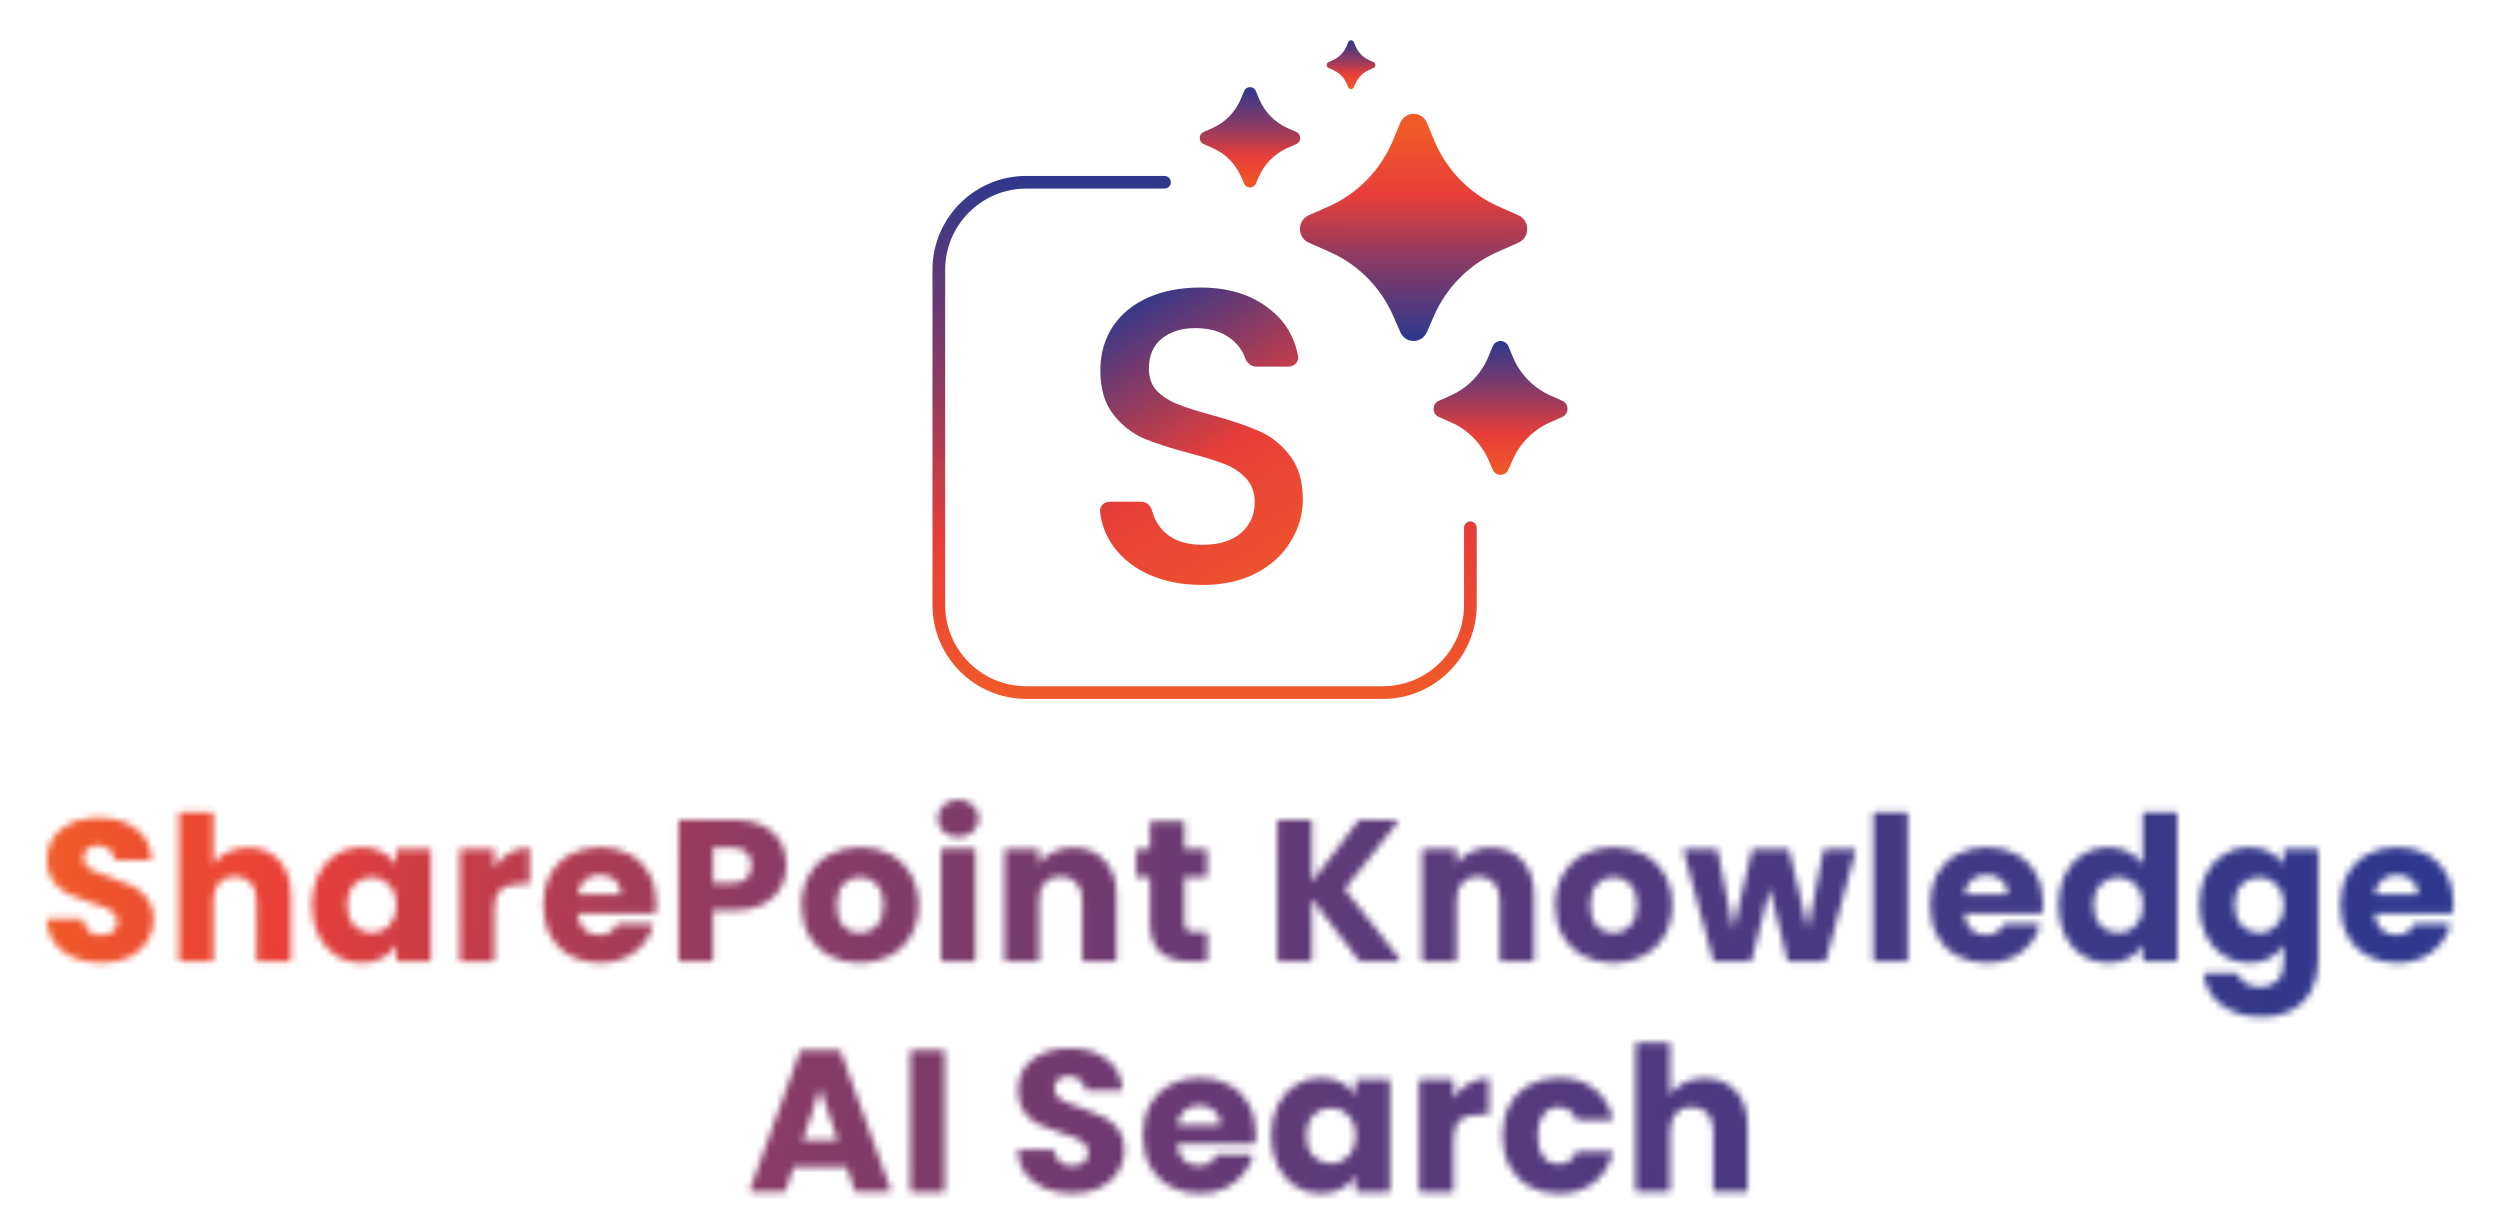 <?xml version="1.0" encoding="UTF-8"?>
<svg xmlns="http://www.w3.org/2000/svg" width="372" height="183" viewBox="0 0 372 183" fill="none">
  <path fill-rule="evenodd" clip-rule="evenodd" d="M174.215 27.118C174.215 26.596 173.792 26.174 173.271 26.174H152.733C145.012 26.174 138.752 32.434 138.752 40.157V90.017C138.752 97.74 145.012 104 152.733 104H205.754C213.475 104 219.735 97.74 219.735 90.017V78.527C219.735 78.006 219.312 77.583 218.791 77.583C218.27 77.583 217.847 78.006 217.847 78.527V90.017C217.847 96.697 212.433 102.112 205.754 102.112H152.733C146.055 102.112 140.64 96.697 140.64 90.017V40.157C140.64 33.477 146.055 28.062 152.733 28.062H173.271C173.792 28.062 174.215 27.639 174.215 27.118Z" fill="url(#paint0_linear_1045_963)"></path>
  <path d="M207.325 47.038L208.368 49.427C209.131 51.176 211.552 51.176 212.315 49.427L213.357 47.038C215.215 42.779 218.561 39.387 222.737 37.532L225.948 36.105C227.684 35.334 227.684 32.809 225.948 32.038L222.916 30.691C218.633 28.788 215.227 25.271 213.401 20.866L212.331 18.285C211.585 16.486 209.098 16.486 208.352 18.285L207.282 20.866C205.455 25.271 202.049 28.788 197.766 30.691L194.735 32.038C192.998 32.809 192.998 35.334 194.735 36.105L197.946 37.532C202.121 39.387 205.467 42.779 207.325 47.038Z" fill="url(#paint1_linear_1045_963)"></path>
  <path d="M184.665 26.271L185.126 27.328C185.464 28.101 186.535 28.101 186.872 27.328L187.333 26.271C188.154 24.388 189.634 22.888 191.481 22.067L192.901 21.436C193.669 21.095 193.669 19.979 192.901 19.638L191.56 19.042C189.666 18.2 188.16 16.645 187.352 14.697L186.879 13.556C186.549 12.76 185.449 12.76 185.119 13.556L184.646 14.697C183.838 16.645 182.332 18.2 180.438 19.042L179.097 19.638C178.329 19.979 178.329 21.095 179.097 21.436L180.517 22.067C182.364 22.888 183.844 24.388 184.665 26.271Z" fill="url(#paint2_linear_1045_963)"></path>
  <path d="M221.506 68.48L222.12 69.887C222.57 70.918 223.997 70.918 224.446 69.887L225.061 68.48C226.156 65.97 228.127 63.971 230.588 62.878L232.48 62.037C233.504 61.582 233.504 60.095 232.48 59.64L230.694 58.846C228.17 57.725 226.163 55.652 225.087 53.057L224.456 51.535C224.016 50.475 222.551 50.475 222.111 51.535L221.48 53.057C220.404 55.652 218.397 57.725 215.873 58.846L214.087 59.64C213.063 60.095 213.063 61.582 214.087 62.037L215.979 62.878C218.439 63.971 220.411 65.97 221.506 68.48Z" fill="url(#paint3_linear_1045_963)"></path>
  <path d="M200.39 12.454L200.613 12.966C200.777 13.341 201.296 13.341 201.46 12.966L201.683 12.454C202.082 11.541 202.799 10.813 203.694 10.416L204.383 10.11C204.755 9.944 204.755 9.403 204.383 9.238L203.733 8.949C202.814 8.541 202.084 7.787 201.693 6.843L201.463 6.289C201.303 5.904 200.77 5.904 200.61 6.289L200.381 6.843C199.989 7.787 199.259 8.541 198.34 8.949L197.691 9.238C197.318 9.403 197.318 9.944 197.691 10.11L198.379 10.416C199.274 10.813 199.992 11.541 200.39 12.454Z" fill="url(#paint4_linear_1045_963)"></path>
  <path d="M178.921 87.043C176.016 87.043 173.402 86.545 171.078 85.549C168.754 84.511 166.928 83.059 165.6 81.192C164.544 79.706 163.907 78.024 163.691 76.144C163.597 75.326 164.276 74.656 165.099 74.656H169.838C170.61 74.656 171.237 75.252 171.433 75.999C171.768 77.273 172.417 78.361 173.381 79.262C174.709 80.466 176.555 81.067 178.921 81.067C181.369 81.067 183.278 80.486 184.648 79.324C186.017 78.121 186.702 76.585 186.702 74.718C186.702 73.266 186.266 72.083 185.395 71.17C184.565 70.257 183.506 69.552 182.22 69.053C180.975 68.555 179.232 68.016 176.991 67.435C174.169 66.688 171.866 65.941 170.082 65.194C168.339 64.406 166.845 63.202 165.6 61.584C164.355 59.965 163.733 57.807 163.733 55.11C163.733 52.62 164.355 50.442 165.6 48.574C166.845 46.707 168.588 45.275 170.829 44.279C173.07 43.283 175.663 42.785 178.61 42.785C182.801 42.785 186.225 43.843 188.88 45.96C191.171 47.721 192.593 50.051 193.148 52.95C193.312 53.805 192.618 54.55 191.748 54.55H186.897C186.119 54.55 185.495 53.939 185.243 53.203C184.895 52.191 184.24 51.291 183.278 50.504C181.909 49.383 180.104 48.823 177.863 48.823C175.829 48.823 174.169 49.342 172.883 50.379C171.596 51.417 170.953 52.911 170.953 54.861C170.953 56.189 171.347 57.289 172.136 58.16C172.966 58.99 174.003 59.654 175.248 60.152C176.493 60.65 178.195 61.19 180.353 61.771C183.216 62.559 185.54 63.347 187.324 64.136C189.15 64.924 190.686 66.149 191.931 67.808C193.217 69.427 193.86 71.606 193.86 74.344C193.86 76.544 193.258 78.619 192.055 80.569C190.893 82.52 189.171 84.097 186.888 85.3C184.648 86.462 181.992 87.043 178.921 87.043Z" fill="url(#paint5_linear_1045_963)"></path>
  <mask id="mask0_1045_963" style="mask-type:alpha" maskUnits="userSpaceOnUse" x="6" y="119" width="360" height="59">
    <path d="M253.677 160.431C255.599 160.431 257.14 161.071 258.301 162.352C259.462 163.613 260.043 165.355 260.043 167.577V177.07C260.043 177.233 259.911 177.365 259.748 177.365H255.233C255.07 177.365 254.938 177.233 254.938 177.07V168.267C254.938 167.146 254.648 166.276 254.068 165.655C253.487 165.035 252.707 164.724 251.726 164.724C250.745 164.724 249.964 165.035 249.384 165.655C248.803 166.276 248.513 167.146 248.513 168.267V177.07C248.513 177.233 248.381 177.365 248.219 177.365H243.673C243.511 177.365 243.379 177.233 243.379 177.07V155.441C243.379 155.278 243.511 155.146 243.673 155.146H248.219C248.381 155.146 248.513 155.278 248.513 155.441V162.863C249.034 162.122 249.744 161.532 250.645 161.091C251.546 160.651 252.556 160.431 253.677 160.431Z" fill="black"></path>
    <path d="M223.578 168.992C223.578 167.251 223.929 165.729 224.629 164.428C225.35 163.127 226.341 162.126 227.602 161.426C228.883 160.725 230.344 160.375 231.985 160.375C234.087 160.375 235.838 160.925 237.239 162.026C238.575 163.061 239.478 164.493 239.947 166.324C239.994 166.506 239.854 166.68 239.665 166.68H234.774C234.65 166.68 234.54 166.601 234.492 166.487C234.014 165.335 233.148 164.759 231.895 164.759C230.954 164.759 230.204 165.129 229.643 165.87C229.083 166.59 228.803 167.631 228.803 168.992C228.803 170.353 229.083 171.404 229.643 172.145C230.204 172.865 230.954 173.226 231.895 173.226C233.148 173.226 234.014 172.65 234.492 171.497C234.54 171.383 234.65 171.304 234.774 171.304H239.664C239.852 171.304 239.993 171.479 239.945 171.662C239.475 173.454 238.573 174.876 237.239 175.928C235.818 177.049 234.067 177.609 231.985 177.609C230.344 177.609 228.883 177.259 227.602 176.558C226.341 175.858 225.35 174.857 224.629 173.556C223.929 172.255 223.578 170.734 223.578 168.992Z" fill="black"></path>
    <path d="M216.291 163.409C216.891 162.488 217.642 161.767 218.543 161.247C219.362 160.755 220.265 160.48 221.251 160.434C221.413 160.427 221.545 160.56 221.545 160.722V165.576C221.545 165.739 221.413 165.871 221.251 165.871H220.134C218.853 165.871 217.892 166.151 217.252 166.711C216.611 167.252 216.291 168.213 216.291 169.594V177.076C216.291 177.238 216.159 177.37 215.996 177.37H211.451C211.288 177.37 211.157 177.238 211.157 177.076V160.911C211.157 160.748 211.288 160.616 211.451 160.616H215.996C216.159 160.616 216.291 160.748 216.291 160.911V163.409Z" fill="black"></path>
    <path d="M189.157 168.962C189.157 167.241 189.477 165.729 190.118 164.428C190.778 163.127 191.669 162.126 192.79 161.426C193.911 160.725 195.162 160.375 196.543 160.375C197.724 160.375 198.755 160.615 199.635 161.096C200.536 161.576 201.227 162.207 201.707 162.987V160.91C201.707 160.747 201.839 160.615 202.002 160.615H206.547C206.71 160.615 206.841 160.747 206.841 160.91V177.074C206.841 177.237 206.71 177.369 206.547 177.369H202.002C201.839 177.369 201.707 177.237 201.707 177.074V174.997C201.207 175.778 200.506 176.408 199.605 176.889C198.725 177.369 197.694 177.609 196.513 177.609C195.152 177.609 193.911 177.259 192.79 176.558C191.669 175.838 190.778 174.827 190.118 173.526C189.477 172.205 189.157 170.683 189.157 168.962ZM201.707 168.992C201.707 167.711 201.347 166.7 200.626 165.96C199.926 165.219 199.065 164.849 198.044 164.849C197.023 164.849 196.153 165.219 195.432 165.96C194.731 166.68 194.381 167.681 194.381 168.962C194.381 170.243 194.731 171.264 195.432 172.025C196.153 172.765 197.023 173.136 198.044 173.136C199.065 173.136 199.926 172.765 200.626 172.025C201.347 171.284 201.707 170.273 201.707 168.992Z" fill="black"></path>
    <path d="M186.869 168.722C186.869 169.121 186.848 169.535 186.807 169.962C186.792 170.111 186.666 170.223 186.517 170.223H175.159C175.24 171.264 175.57 172.065 176.15 172.625C176.751 173.166 177.481 173.436 178.342 173.436C179.623 173.436 180.514 172.895 181.014 171.814H186.1C186.292 171.814 186.433 171.996 186.376 172.179C186.082 173.135 185.605 174.004 184.948 174.787C184.227 175.668 183.316 176.358 182.215 176.859C181.114 177.359 179.883 177.609 178.522 177.609C176.881 177.609 175.42 177.259 174.139 176.558C172.858 175.858 171.857 174.857 171.136 173.556C170.416 172.255 170.055 170.734 170.055 168.992C170.055 167.251 170.406 165.729 171.106 164.428C171.827 163.127 172.828 162.126 174.109 161.426C175.39 160.725 176.861 160.375 178.522 160.375C180.144 160.375 181.585 160.715 182.846 161.396C184.107 162.076 185.088 163.047 185.788 164.308C186.509 165.569 186.869 167.04 186.869 168.722ZM181.615 167.371C181.615 166.49 181.315 165.789 180.714 165.269C180.114 164.749 179.363 164.488 178.462 164.488C177.602 164.488 176.871 164.739 176.27 165.239C175.69 165.739 175.33 166.45 175.19 167.371H181.615Z" fill="black"></path>
    <path d="M159.628 177.58C158.087 177.58 156.706 177.33 155.485 176.829C154.264 176.329 153.283 175.588 152.542 174.608C151.875 173.699 151.5 172.619 151.416 171.368C151.405 171.202 151.539 171.065 151.705 171.065H156.6C156.751 171.065 156.876 171.179 156.901 171.328C157.011 171.982 157.27 172.494 157.677 172.866C158.137 173.266 158.738 173.467 159.478 173.467C160.239 173.467 160.839 173.296 161.28 172.956C161.72 172.596 161.94 172.105 161.94 171.485C161.94 170.965 161.76 170.534 161.4 170.194C161.059 169.854 160.629 169.573 160.109 169.353C159.608 169.133 158.888 168.883 157.947 168.603C156.586 168.182 155.475 167.762 154.614 167.342C153.753 166.921 153.013 166.301 152.392 165.48C151.772 164.659 151.462 163.588 151.462 162.267C151.462 160.306 152.172 158.774 153.593 157.674C155.014 156.553 156.866 155.992 159.148 155.992C161.47 155.992 163.341 156.553 164.762 157.674C166.109 158.717 166.862 160.155 167.023 161.988C167.038 162.156 166.903 162.297 166.735 162.297H161.768C161.612 162.297 161.485 162.175 161.461 162.021C161.376 161.472 161.135 161.033 160.739 160.706C160.279 160.306 159.688 160.106 158.968 160.106C158.347 160.106 157.847 160.276 157.466 160.616C157.086 160.936 156.896 161.407 156.896 162.027C156.896 162.708 157.216 163.238 157.857 163.618C158.497 163.999 159.498 164.409 160.859 164.849C162.22 165.31 163.321 165.75 164.162 166.171C165.023 166.591 165.763 167.201 166.384 168.002C167.004 168.803 167.315 169.834 167.315 171.095C167.315 172.296 167.004 173.387 166.384 174.367C165.783 175.348 164.903 176.129 163.742 176.709C162.581 177.29 161.21 177.58 159.628 177.58Z" fill="black"></path>
    <path d="M140.286 156.238C140.448 156.238 140.58 156.37 140.58 156.533V177.072C140.58 177.235 140.448 177.367 140.286 177.367H135.728C135.565 177.367 135.433 177.235 135.433 177.072L135.433 156.533C135.433 156.37 135.565 156.238 135.728 156.238H140.286Z" fill="black"></path>
    <path d="M125.967 173.639H118.101L116.908 177.162C116.867 177.282 116.755 177.362 116.629 177.362H111.885C111.681 177.362 111.539 177.16 111.608 176.968L119.021 156.479C119.064 156.363 119.174 156.285 119.298 156.285H124.83C124.954 156.285 125.065 156.363 125.107 156.479L132.52 176.968C132.59 177.16 132.447 177.362 132.243 177.362H127.44C127.313 177.362 127.201 177.282 127.161 177.162L125.967 173.639ZM124.646 169.676L122.034 161.96L119.452 169.676H124.646Z" fill="black"></path>
    <path d="M365.067 134.405C365.067 134.805 365.046 135.218 365.004 135.646C364.99 135.795 364.864 135.907 364.714 135.907H353.357C353.437 136.948 353.767 137.748 354.348 138.309C354.948 138.849 355.679 139.119 356.54 139.119C357.752 139.119 358.615 138.635 359.128 137.667C359.182 137.565 359.285 137.498 359.4 137.498H364.298C364.49 137.498 364.63 137.679 364.574 137.863C364.279 138.819 363.803 139.688 363.145 140.47C362.425 141.351 361.514 142.042 360.413 142.542C359.312 143.043 358.081 143.293 356.72 143.293C355.079 143.293 353.617 142.942 352.336 142.242C351.055 141.541 350.054 140.541 349.334 139.239C348.613 137.938 348.253 136.417 348.253 134.676C348.253 132.934 348.603 131.413 349.304 130.112C350.024 128.811 351.025 127.81 352.306 127.109C353.587 126.409 355.059 126.059 356.72 126.059C358.341 126.059 359.782 126.399 361.043 127.079C362.304 127.76 363.285 128.731 363.986 129.992C364.706 131.253 365.067 132.724 365.067 134.405ZM359.812 133.054C359.812 132.174 359.512 131.473 358.912 130.953C358.311 130.432 357.561 130.172 356.66 130.172C355.799 130.172 355.069 130.422 354.468 130.923C353.888 131.423 353.527 132.134 353.387 133.054H359.812Z" fill="black"></path>
    <path d="M334.661 126.059C335.842 126.059 336.873 126.299 337.753 126.779C338.654 127.26 339.345 127.89 339.825 128.671V126.593C339.825 126.431 339.957 126.299 340.119 126.299H344.665C344.827 126.299 344.959 126.431 344.959 126.593V143.023C344.959 144.564 344.649 145.955 344.028 147.196C343.428 148.457 342.497 149.458 341.236 150.198C339.995 150.939 338.444 151.309 336.582 151.309C334.1 151.309 332.089 150.719 330.547 149.538C329.091 148.441 328.224 146.968 327.947 145.12C327.921 144.947 328.058 144.794 328.234 144.794H332.749C332.885 144.794 333.001 144.887 333.045 145.014C333.232 145.55 333.59 145.977 334.12 146.295C334.721 146.676 335.461 146.866 336.342 146.866C337.403 146.866 338.244 146.555 338.864 145.935C339.505 145.334 339.825 144.364 339.825 143.023V140.651C339.325 141.431 338.634 142.072 337.753 142.572C336.873 143.053 335.842 143.293 334.661 143.293C333.28 143.293 332.029 142.942 330.908 142.242C329.787 141.521 328.896 140.51 328.235 139.209C327.595 137.888 327.275 136.367 327.275 134.646C327.275 132.924 327.595 131.413 328.235 130.112C328.896 128.811 329.787 127.81 330.908 127.109C332.029 126.409 333.28 126.059 334.661 126.059ZM339.825 134.676C339.825 133.395 339.465 132.384 338.744 131.643C338.044 130.903 337.183 130.532 336.162 130.532C335.141 130.532 334.27 130.903 333.55 131.643C332.849 132.364 332.499 133.365 332.499 134.646C332.499 135.927 332.849 136.948 333.55 137.708C334.27 138.449 335.141 138.819 336.162 138.819C337.183 138.819 338.044 138.449 338.744 137.708C339.465 136.968 339.825 135.957 339.825 134.676Z" fill="black"></path>
    <path d="M306.295 134.645C306.295 132.924 306.616 131.413 307.256 130.112C307.917 128.811 308.807 127.81 309.928 127.109C311.049 126.409 312.3 126.058 313.681 126.058C314.782 126.058 315.783 126.288 316.684 126.749C317.605 127.209 318.325 127.83 318.846 128.61V121.129C318.846 120.966 318.978 120.834 319.14 120.834H323.685C323.848 120.834 323.98 120.966 323.98 121.129V142.758C323.98 142.92 323.848 143.052 323.685 143.052H319.14C318.978 143.052 318.846 142.92 318.846 142.758V140.65C318.365 141.451 317.675 142.091 316.774 142.572C315.893 143.052 314.862 143.292 313.681 143.292C312.3 143.292 311.049 142.942 309.928 142.242C308.807 141.521 307.917 140.51 307.256 139.209C306.616 137.888 306.295 136.367 306.295 134.645ZM318.846 134.675C318.846 133.394 318.485 132.383 317.765 131.643C317.064 130.902 316.204 130.532 315.183 130.532C314.162 130.532 313.291 130.902 312.571 131.643C311.87 132.363 311.52 133.364 311.52 134.645C311.52 135.926 311.87 136.947 312.571 137.708C313.291 138.448 314.162 138.819 315.183 138.819C316.204 138.819 317.064 138.448 317.765 137.708C318.485 136.967 318.846 135.956 318.846 134.675Z" fill="black"></path>
    <path d="M304.007 134.405C304.007 134.805 303.987 135.218 303.945 135.646C303.931 135.795 303.804 135.907 303.655 135.907H292.298C292.378 136.948 292.708 137.748 293.289 138.309C293.889 138.849 294.62 139.119 295.48 139.119C296.693 139.119 297.556 138.635 298.069 137.667C298.123 137.565 298.226 137.498 298.341 137.498H303.238C303.43 137.498 303.571 137.679 303.515 137.863C303.22 138.819 302.744 139.688 302.086 140.47C301.365 141.351 300.455 142.042 299.354 142.542C298.253 143.043 297.022 143.293 295.661 143.293C294.019 143.293 292.558 142.942 291.277 142.242C289.996 141.541 288.995 140.541 288.274 139.239C287.554 137.938 287.194 136.417 287.194 134.676C287.194 132.934 287.544 131.413 288.244 130.112C288.965 128.811 289.966 127.81 291.247 127.109C292.528 126.409 293.999 126.059 295.661 126.059C297.282 126.059 298.723 126.399 299.984 127.079C301.245 127.76 302.226 128.731 302.927 129.992C303.647 131.253 304.007 132.724 304.007 134.405ZM298.753 133.054C298.753 132.174 298.453 131.473 297.852 130.953C297.252 130.432 296.501 130.172 295.601 130.172C294.74 130.172 294.009 130.422 293.409 130.923C292.828 131.423 292.468 132.134 292.328 133.054H298.753Z" fill="black"></path>
    <path d="M283.599 120.834C283.762 120.834 283.894 120.966 283.894 121.129V142.758C283.894 142.92 283.762 143.052 283.599 143.052H279.054C278.891 143.052 278.759 142.92 278.759 142.758V121.129C278.759 120.966 278.891 120.834 279.054 120.834H283.599Z" fill="black"></path>
    <path d="M275.816 126.303C276.01 126.303 276.151 126.487 276.1 126.674L271.726 142.839C271.691 142.967 271.575 143.057 271.442 143.057H266.224C266.088 143.057 265.97 142.964 265.938 142.832L263.35 132.188L260.674 142.834C260.641 142.965 260.523 143.057 260.388 143.057H255.198C255.066 143.057 254.949 142.968 254.914 142.839L250.511 126.675C250.46 126.487 250.601 126.303 250.795 126.303H255.302C255.443 126.303 255.564 126.402 255.591 126.54L257.916 138.283L260.685 126.53C260.716 126.397 260.835 126.303 260.971 126.303H265.94C266.077 126.303 266.195 126.396 266.227 126.529L269.025 138.223L271.32 126.54C271.347 126.402 271.468 126.303 271.609 126.303H275.816Z" fill="black"></path>
    <path d="M240.059 143.293C238.418 143.293 236.937 142.942 235.616 142.242C234.315 141.541 233.284 140.541 232.523 139.239C231.783 137.938 231.412 136.417 231.412 134.676C231.412 132.954 231.793 131.443 232.553 130.142C233.314 128.821 234.355 127.81 235.676 127.109C236.997 126.409 238.478 126.059 240.12 126.059C241.761 126.059 243.242 126.409 244.563 127.109C245.884 127.81 246.925 128.821 247.686 130.142C248.446 131.443 248.827 132.954 248.827 134.676C248.827 136.397 248.436 137.918 247.656 139.239C246.895 140.541 245.844 141.541 244.503 142.242C243.182 142.942 241.701 143.293 240.059 143.293ZM240.059 138.849C241.04 138.849 241.871 138.489 242.552 137.768C243.252 137.048 243.602 136.017 243.602 134.676C243.602 133.335 243.262 132.304 242.582 131.583C241.921 130.863 241.1 130.502 240.12 130.502C239.119 130.502 238.288 130.863 237.627 131.583C236.967 132.284 236.637 133.315 236.637 134.676C236.637 136.017 236.957 137.048 237.597 137.768C238.258 138.489 239.079 138.849 240.059 138.849Z" fill="black"></path>
    <path d="M221.809 126.119C223.771 126.119 225.332 126.76 226.493 128.041C227.674 129.302 228.265 131.043 228.265 133.265V142.759C228.265 142.921 228.133 143.053 227.97 143.053H223.455C223.292 143.053 223.161 142.921 223.161 142.759V133.956C223.161 132.835 222.87 131.964 222.29 131.343C221.709 130.723 220.929 130.413 219.948 130.413C218.967 130.413 218.186 130.723 217.606 131.343C217.026 131.964 216.735 132.835 216.735 133.956V142.759C216.735 142.921 216.603 143.053 216.441 143.053H211.896C211.733 143.053 211.601 142.921 211.601 142.759V126.594C211.601 126.431 211.733 126.299 211.896 126.299H216.441C216.603 126.299 216.735 126.431 216.735 126.594V128.521C217.256 127.781 217.956 127.2 218.837 126.78C219.718 126.339 220.709 126.119 221.809 126.119Z" fill="black"></path>
    <path d="M202.431 143.052C202.339 143.052 202.252 143.009 202.197 142.936L195.199 133.744V142.757C195.199 142.92 195.067 143.052 194.905 143.052H190.359C190.197 143.052 190.065 142.92 190.065 142.757V122.269C190.065 122.106 190.197 121.975 190.359 121.975H194.905C195.067 121.975 195.199 122.106 195.199 122.269V131.222L202.137 122.091C202.192 122.018 202.279 121.975 202.371 121.975H207.652C207.898 121.975 208.035 122.259 207.883 122.452L200.093 132.303L208.185 142.575C208.337 142.768 208.199 143.052 207.953 143.052H202.431Z" fill="black"></path>
    <path d="M179.349 138.7C179.511 138.7 179.643 138.832 179.643 138.995V142.759C179.643 142.922 179.511 143.054 179.349 143.054H177.031C175.169 143.054 173.718 142.604 172.677 141.703C171.637 140.782 171.116 139.291 171.116 137.229V130.564H169.369C169.206 130.564 169.074 130.432 169.074 130.269V126.595C169.074 126.432 169.206 126.3 169.369 126.3H171.116V122.511C171.116 122.349 171.248 122.217 171.411 122.217H175.956C176.119 122.217 176.25 122.349 176.25 122.511V126.3H179.319C179.481 126.3 179.613 126.432 179.613 126.595V130.269C179.613 130.432 179.481 130.564 179.319 130.564H176.25V137.289C176.25 137.79 176.37 138.15 176.611 138.37C176.851 138.59 177.251 138.7 177.812 138.7H179.349Z" fill="black"></path>
    <path d="M159.68 126.119C161.642 126.119 163.203 126.76 164.364 128.041C165.545 129.302 166.136 131.043 166.136 133.265V142.759C166.136 142.921 166.004 143.053 165.841 143.053H161.326C161.163 143.053 161.032 142.921 161.032 142.759V133.956C161.032 132.835 160.741 131.964 160.161 131.343C159.58 130.723 158.8 130.413 157.819 130.413C156.838 130.413 156.057 130.723 155.477 131.343C154.897 131.964 154.606 132.835 154.606 133.956V142.759C154.606 142.921 154.474 143.053 154.312 143.053H149.767C149.604 143.053 149.472 142.921 149.472 142.759V126.594C149.472 126.431 149.604 126.299 149.767 126.299H154.312C154.474 126.299 154.606 126.431 154.606 126.594V128.521C155.127 127.781 155.827 127.2 156.708 126.78C157.589 126.339 158.58 126.119 159.68 126.119Z" fill="black"></path>
    <path d="M142.599 124.555C141.698 124.555 140.958 124.294 140.377 123.774C139.817 123.233 139.537 122.573 139.537 121.792C139.537 120.992 139.817 120.331 140.377 119.811C140.958 119.27 141.698 119 142.599 119C143.48 119 144.2 119.27 144.761 119.811C145.341 120.331 145.632 120.992 145.632 121.792C145.632 122.573 145.341 123.233 144.761 123.774C144.2 124.294 143.48 124.555 142.599 124.555ZM144.857 126.296C145.019 126.296 145.151 126.428 145.151 126.591V142.755C145.151 142.918 145.019 143.05 144.857 143.05H140.312C140.149 143.05 140.017 142.918 140.017 142.755V126.591C140.017 126.428 140.149 126.296 140.312 126.296H144.857Z" fill="black"></path>
    <path d="M127.926 143.293C126.284 143.293 124.803 142.942 123.482 142.242C122.181 141.541 121.15 140.541 120.39 139.239C119.649 137.938 119.279 136.417 119.279 134.676C119.279 132.954 119.659 131.443 120.42 130.142C121.18 128.821 122.221 127.81 123.542 127.109C124.863 126.409 126.345 126.059 127.986 126.059C129.627 126.059 131.108 126.409 132.43 127.109C133.751 127.81 134.791 128.821 135.552 130.142C136.313 131.443 136.693 132.954 136.693 134.676C136.693 136.397 136.303 137.918 135.522 139.239C134.761 140.541 133.711 141.541 132.369 142.242C131.048 142.942 129.567 143.293 127.926 143.293ZM127.926 138.849C128.907 138.849 129.737 138.489 130.418 137.768C131.118 137.048 131.469 136.017 131.469 134.676C131.469 133.335 131.128 132.304 130.448 131.583C129.787 130.863 128.967 130.502 127.986 130.502C126.985 130.502 126.154 130.863 125.494 131.583C124.833 132.284 124.503 133.315 124.503 134.676C124.503 136.017 124.823 137.048 125.464 137.768C126.124 138.489 126.945 138.849 127.926 138.849Z" fill="black"></path>
    <path d="M117.027 128.76C117.027 129.981 116.747 131.102 116.186 132.123C115.626 133.124 114.765 133.934 113.604 134.555C112.443 135.175 111.002 135.486 109.28 135.486H106.098V142.757C106.098 142.92 105.966 143.052 105.803 143.052H101.258C101.095 143.052 100.964 142.92 100.964 142.757V122.269C100.964 122.106 101.095 121.975 101.258 121.975H109.28C110.962 121.975 112.383 122.265 113.544 122.845C114.705 123.426 115.576 124.226 116.156 125.247C116.737 126.268 117.027 127.439 117.027 128.76ZM108.89 131.402C109.871 131.402 110.602 131.172 111.082 130.712C111.562 130.251 111.803 129.601 111.803 128.76C111.803 127.919 111.562 127.269 111.082 126.809C110.602 126.348 109.871 126.118 108.89 126.118H106.098V131.402H108.89Z" fill="black"></path>
    <path d="M97.654 134.405C97.654 134.805 97.633 135.218 97.592 135.646C97.577 135.795 97.451 135.907 97.301 135.907H85.944C86.024 136.948 86.355 137.748 86.935 138.309C87.536 138.849 88.266 139.119 89.127 139.119C90.339 139.119 91.202 138.635 91.716 137.667C91.769 137.565 91.873 137.498 91.987 137.498H96.885C97.077 137.498 97.218 137.679 97.161 137.863C96.867 138.819 96.39 139.688 95.732 140.47C95.012 141.351 94.101 142.042 93 142.542C91.899 143.043 90.668 143.293 89.307 143.293C87.666 143.293 86.204 142.942 84.923 142.242C83.642 141.541 82.642 140.541 81.921 139.239C81.2 137.938 80.84 136.417 80.84 134.676C80.84 132.934 81.19 131.413 81.891 130.112C82.612 128.811 83.612 127.81 84.893 127.109C86.174 126.409 87.646 126.059 89.307 126.059C90.928 126.059 92.37 126.399 93.631 127.079C94.892 127.76 95.873 128.731 96.573 129.992C97.294 131.253 97.654 132.724 97.654 134.405ZM92.4 133.054C92.4 132.174 92.099 131.473 91.499 130.953C90.898 130.432 90.148 130.172 89.247 130.172C88.386 130.172 87.656 130.422 87.055 130.923C86.475 131.423 86.114 132.134 85.974 133.054H92.4Z" fill="black"></path>
    <path d="M73.552 129.092C74.153 128.171 74.903 127.45 75.804 126.93C76.624 126.438 77.526 126.17 78.512 126.126C78.675 126.118 78.806 126.251 78.806 126.414V131.259C78.806 131.422 78.675 131.554 78.512 131.554H77.395C76.114 131.554 75.153 131.834 74.513 132.394C73.873 132.935 73.552 133.896 73.552 135.277V142.759C73.552 142.921 73.42 143.053 73.258 143.053H68.713C68.55 143.053 68.418 142.921 68.418 142.759V126.594C68.418 126.431 68.55 126.299 68.713 126.299H73.258C73.42 126.299 73.552 126.431 73.552 126.594V129.092Z" fill="black"></path>
    <path d="M46.418 134.646C46.418 132.924 46.738 131.413 47.379 130.112C48.039 128.811 48.93 127.81 50.051 127.109C51.172 126.409 52.423 126.059 53.804 126.059C54.985 126.059 56.016 126.299 56.897 126.779C57.797 127.26 58.488 127.89 58.968 128.671V126.593C58.968 126.431 59.1 126.299 59.263 126.299H63.808C63.971 126.299 64.103 126.431 64.103 126.593V142.758C64.103 142.921 63.971 143.053 63.808 143.053H59.263C59.1 143.053 58.968 142.921 58.968 142.758V140.681C58.468 141.461 57.767 142.092 56.867 142.572C55.986 143.053 54.955 143.293 53.774 143.293C52.413 143.293 51.172 142.942 50.051 142.242C48.93 141.521 48.039 140.51 47.379 139.209C46.738 137.888 46.418 136.367 46.418 134.646ZM58.968 134.676C58.968 133.395 58.608 132.384 57.888 131.643C57.187 130.903 56.326 130.532 55.305 130.532C54.285 130.532 53.414 130.903 52.693 131.643C51.993 132.364 51.642 133.365 51.642 134.646C51.642 135.927 51.993 136.948 52.693 137.708C53.414 138.449 54.285 138.819 55.305 138.819C56.326 138.819 57.187 138.449 57.888 137.708C58.608 136.968 58.968 135.957 58.968 134.676Z" fill="black"></path>
    <path d="M36.904 126.118C38.826 126.118 40.367 126.759 41.528 128.04C42.689 129.301 43.27 131.042 43.27 133.264V142.758C43.27 142.92 43.138 143.052 42.975 143.052H38.46C38.297 143.052 38.166 142.92 38.166 142.758V133.955C38.166 132.834 37.875 131.963 37.295 131.343C36.714 130.722 35.934 130.412 34.953 130.412C33.972 130.412 33.191 130.722 32.611 131.343C32.031 131.963 31.74 132.834 31.74 133.955V142.758C31.74 142.92 31.608 143.052 31.446 143.052H26.901C26.738 143.052 26.606 142.92 26.606 142.758V121.129C26.606 120.966 26.738 120.834 26.901 120.834H31.446C31.608 120.834 31.74 120.966 31.74 121.129V128.55C32.261 127.81 32.971 127.219 33.872 126.779C34.773 126.339 35.784 126.118 36.904 126.118Z" fill="black"></path>
    <path d="M15.16 143.267C13.619 143.267 12.238 143.017 11.017 142.517C9.796 142.016 8.815 141.276 8.074 140.295C7.407 139.387 7.031 138.307 6.948 137.055C6.937 136.889 7.071 136.752 7.237 136.752H12.132C12.283 136.752 12.408 136.867 12.433 137.016C12.543 137.669 12.801 138.182 13.209 138.554C13.669 138.954 14.269 139.154 15.01 139.154C15.771 139.154 16.371 138.984 16.811 138.644C17.252 138.283 17.472 137.793 17.472 137.172C17.472 136.652 17.292 136.222 16.932 135.881C16.591 135.541 16.161 135.261 15.64 135.041C15.14 134.82 14.419 134.57 13.479 134.29C12.118 133.87 11.007 133.449 10.146 133.029C9.285 132.609 8.545 131.988 7.924 131.167C7.304 130.347 6.993 129.276 6.993 127.955C6.993 125.993 7.704 124.462 9.125 123.361C10.546 122.24 12.398 121.68 14.68 121.68C17.002 121.68 18.873 122.24 20.294 123.361C21.641 124.404 22.394 125.842 22.555 127.676C22.57 127.843 22.435 127.985 22.266 127.985H17.299C17.143 127.985 17.016 127.863 16.993 127.709C16.908 127.159 16.667 126.721 16.271 126.394C15.811 125.993 15.22 125.793 14.5 125.793C13.879 125.793 13.379 125.963 12.998 126.303C12.618 126.624 12.428 127.094 12.428 127.715C12.428 128.395 12.748 128.926 13.389 129.306C14.029 129.686 15.03 130.097 16.391 130.537C17.752 130.997 18.853 131.438 19.694 131.858C20.555 132.278 21.295 132.889 21.916 133.69C22.536 134.49 22.846 135.521 22.846 136.782C22.846 137.983 22.536 139.074 21.916 140.055C21.315 141.036 20.434 141.816 19.273 142.397C18.113 142.977 16.741 143.267 15.16 143.267Z" fill="black"></path>
  </mask>
  <g mask="url(#mask0_1045_963)">
    <rect x="1.285" y="106.201" width="371.563" height="81.705" fill="url(#paint6_linear_1045_963)"></rect>
  </g>
  <defs>
    <linearGradient id="paint0_linear_1045_963" x1="179.244" y1="26.174" x2="179.244" y2="104" gradientUnits="userSpaceOnUse">
      <stop stop-color="#2E388E"></stop>
      <stop offset="0.39" stop-color="#8C3B63"></stop>
      <stop offset="0.695" stop-color="#E83E39"></stop>
      <stop offset="1" stop-color="#F05A28"></stop>
    </linearGradient>
    <linearGradient id="paint1_linear_1045_963" x1="210.739" y1="19.481" x2="210.737" y2="50.532" gradientUnits="userSpaceOnUse">
      <stop stop-color="#F05A28"></stop>
      <stop offset="0.305" stop-color="#E83E39"></stop>
      <stop offset="0.61" stop-color="#8C3B63"></stop>
      <stop offset="1" stop-color="#2E388E"></stop>
    </linearGradient>
    <linearGradient id="paint2_linear_1045_963" x1="185.999" y1="12.959" x2="185.999" y2="27.908" gradientUnits="userSpaceOnUse">
      <stop stop-color="#2E388E"></stop>
      <stop offset="0.39" stop-color="#8C3B63"></stop>
      <stop offset="0.695" stop-color="#E83E39"></stop>
      <stop offset="1" stop-color="#F05A28"></stop>
    </linearGradient>
    <linearGradient id="paint3_linear_1045_963" x1="223.283" y1="50.74" x2="223.283" y2="70.66" gradientUnits="userSpaceOnUse">
      <stop stop-color="#2E388E"></stop>
      <stop offset="0.39" stop-color="#8C3B63"></stop>
      <stop offset="0.695" stop-color="#E83E39"></stop>
      <stop offset="1" stop-color="#F05A28"></stop>
    </linearGradient>
    <linearGradient id="paint4_linear_1045_963" x1="201.037" y1="6" x2="201.037" y2="13.247" gradientUnits="userSpaceOnUse">
      <stop stop-color="#2E388E"></stop>
      <stop offset="0.39" stop-color="#8C3B63"></stop>
      <stop offset="0.695" stop-color="#E83E39"></stop>
      <stop offset="1" stop-color="#F05A28"></stop>
    </linearGradient>
    <linearGradient id="paint5_linear_1045_963" x1="193.453" y1="90.777" x2="166.868" y2="44.74" gradientUnits="userSpaceOnUse">
      <stop stop-color="#F05A28"></stop>
      <stop offset="0.5" stop-color="#E83E39"></stop>
      <stop offset="0.75" stop-color="#8C3B63"></stop>
      <stop offset="1" stop-color="#2E388E"></stop>
    </linearGradient>
    <linearGradient id="paint6_linear_1045_963" x1="7.121" y1="130.518" x2="355.34" y2="173.316" gradientUnits="userSpaceOnUse">
      <stop stop-color="#F05A28"></stop>
      <stop offset="0.105" stop-color="#E83E39"></stop>
      <stop offset="0.297" stop-color="#8C3B63"></stop>
      <stop offset="0.551" stop-color="#5D3A79"></stop>
      <stop offset="1" stop-color="#2E388E"></stop>
    </linearGradient>
  </defs>
</svg>
